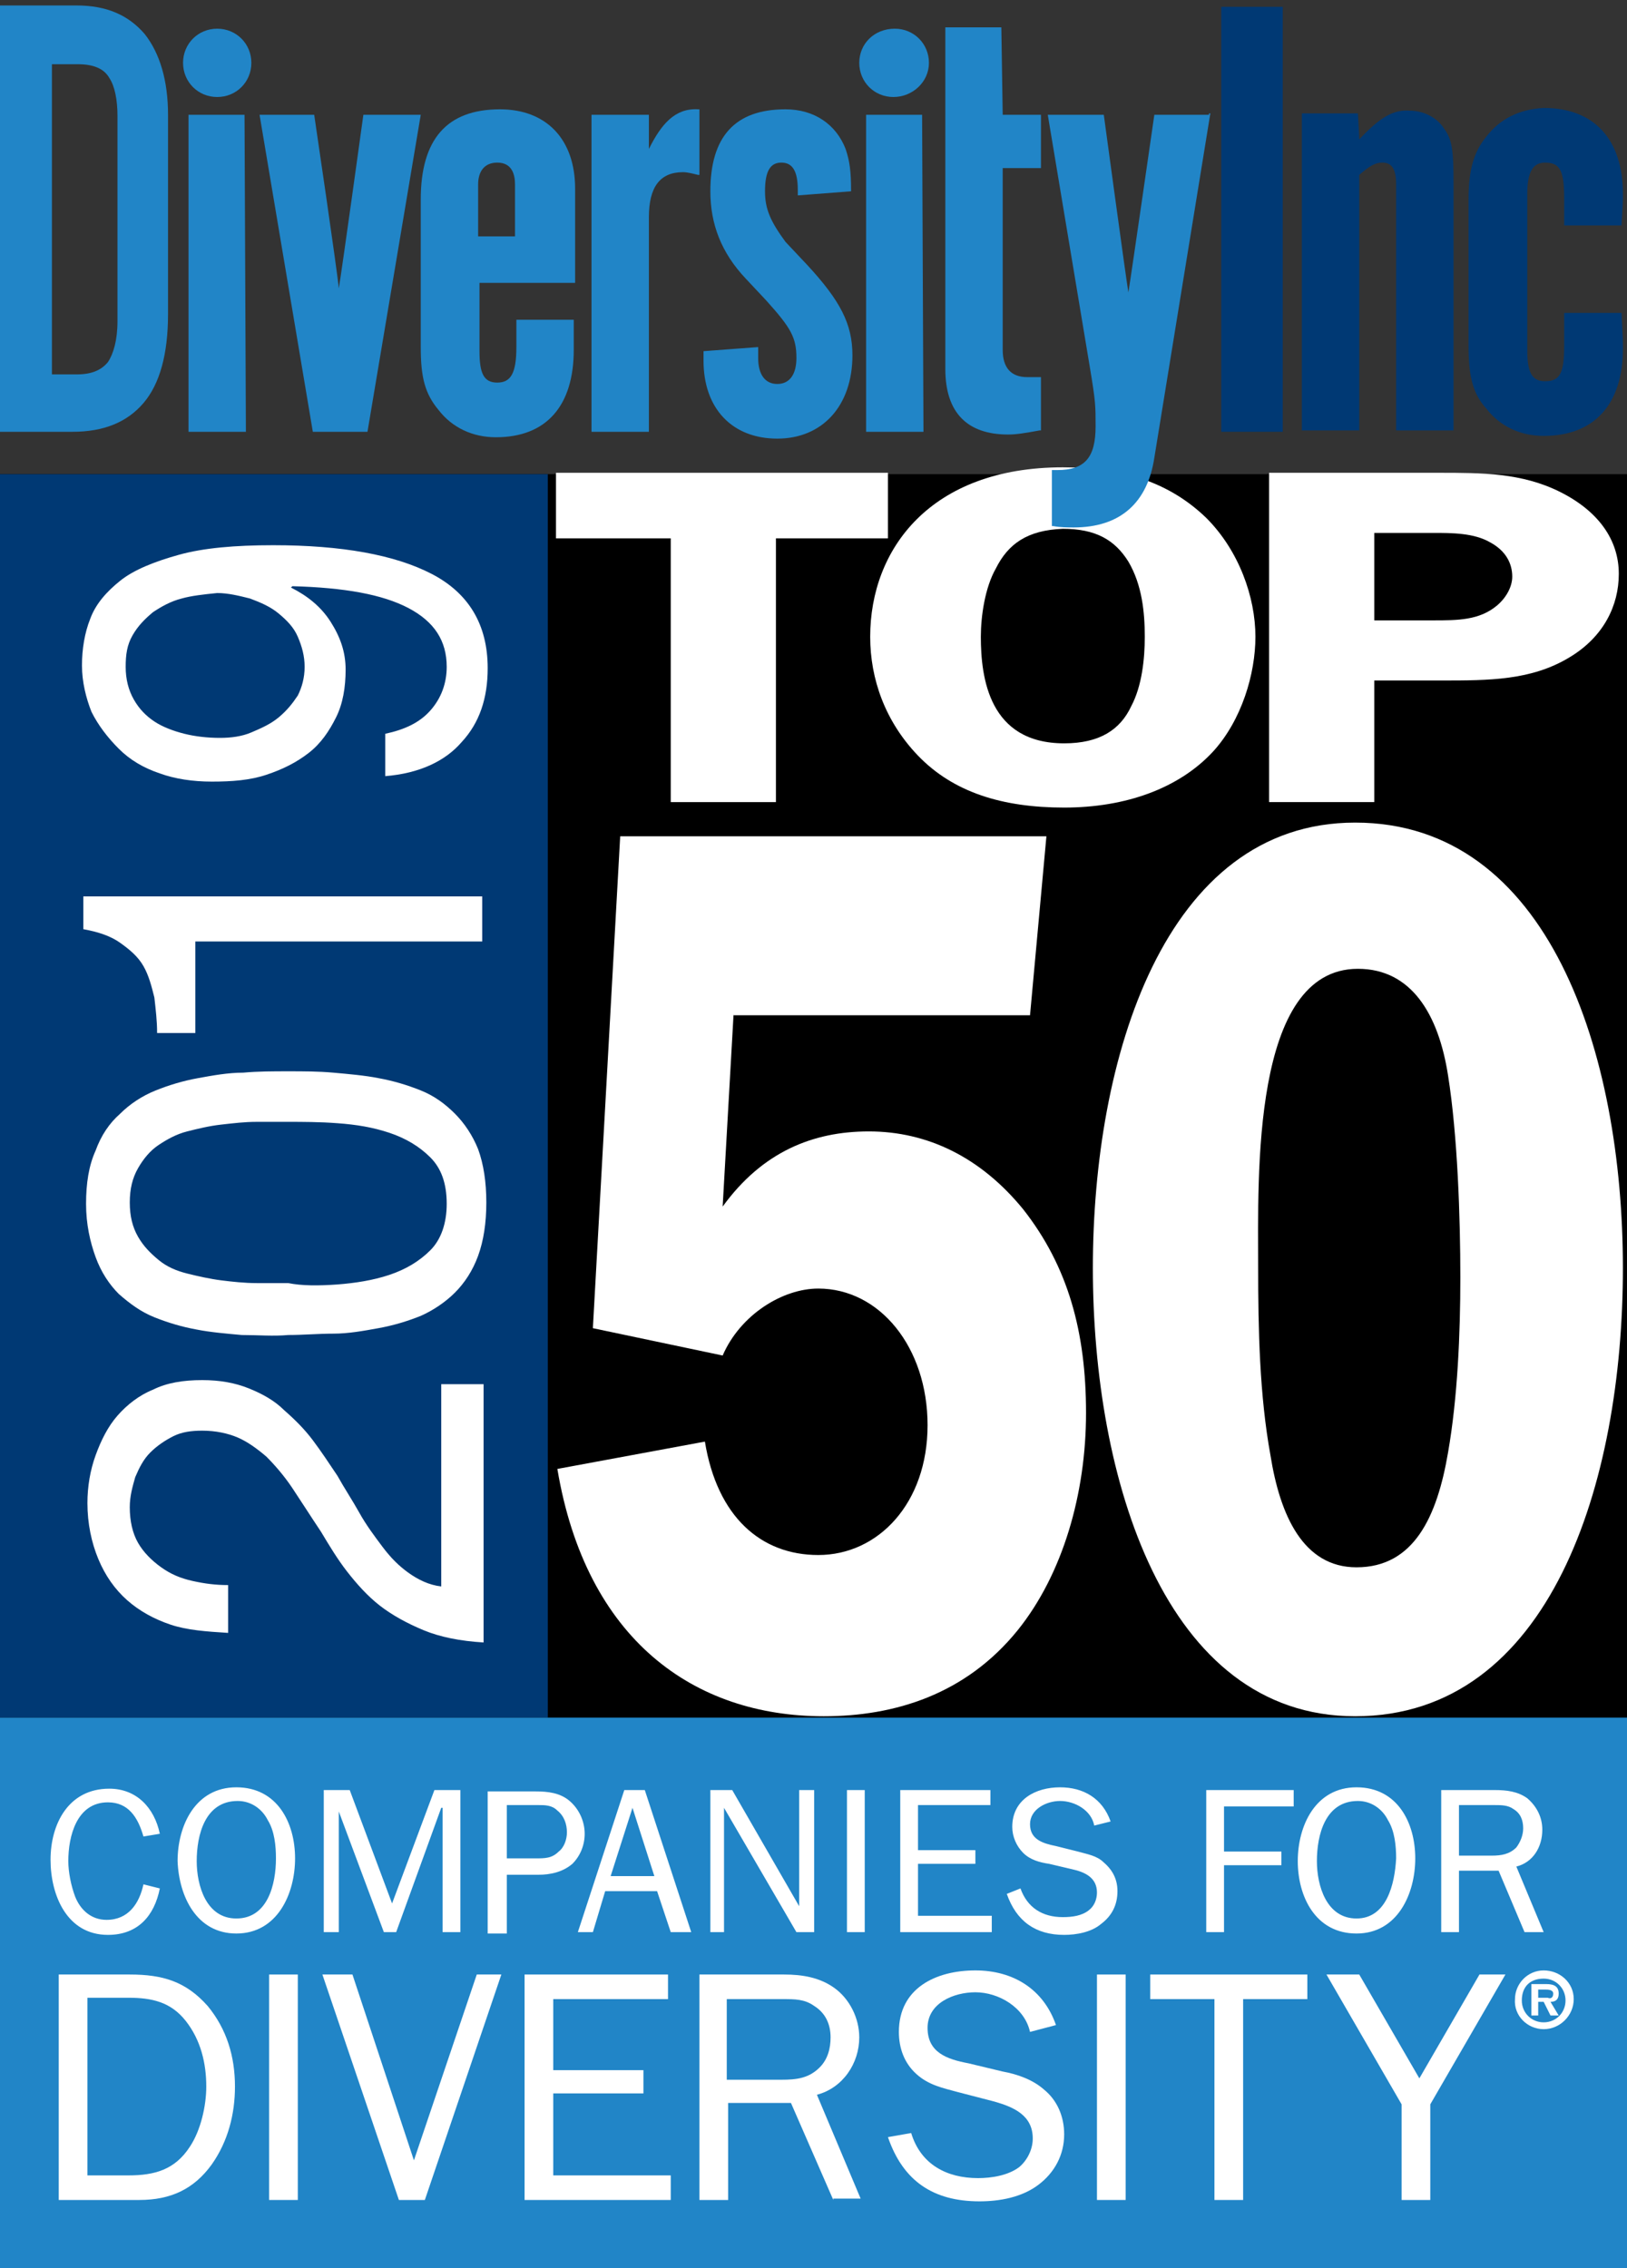 <?xml version="1.0" encoding="utf-8"?>
<!-- Generator: Adobe Illustrator 24.1.0, SVG Export Plug-In . SVG Version: 6.00 Build 0)  -->
<svg version="1.1" id="Layer_1" xmlns="http://www.w3.org/2000/svg" xmlns:xlink="http://www.w3.org/1999/xlink" x="0px" y="0px"
	 viewBox="0 0 119.1 166" enable-background="new 0 0 119.1 166" xml:space="preserve">
<rect x="0" y="0" width="119.1" height="166" fill="#333333" stroke="none"/>
<rect y="34.7" width="119.1" height="130"/>
<rect y="34.7" fill="#003974" width="40.1" height="91"/>
<polygon fill="#FFFFFF" points="65,39.4 56.8,39.4 56.8,58.7 49.1,58.7 49.1,39.4 40.7,39.4 40.7,34.6 65,34.6 "/>
<g>
	<defs>
		<rect id="SVGID_1_" width="119.1" height="166"/>
	</defs>
	<clipPath id="SVGID_2_">
		<use xlink:href="#SVGID_1_"  overflow="visible"/>
	</clipPath>
	<path clip-path="url(#SVGID_2_)" fill="#FFFFFF" d="M67.2,55.3c-2.4-2.5-3.5-5.6-3.5-8.7c0-6.4,4.4-12.4,14.1-12.4
		c4.4,0,7.8,1.1,10.5,3.7c2.4,2.4,3.6,5.8,3.6,8.7c0,2.7-1,6.1-3.1,8.4c-2.5,2.7-6.4,4.1-10.9,4.1C73.4,59.1,69.8,58,67.2,55.3
		 M72.9,41.6c-0.8,1.4-1.1,3.5-1.1,5c0,3,0.6,7.8,6.1,7.8c2.6,0,4.1-1,4.9-2.7c0.8-1.5,1-3.5,1-5.1c0-1.8-0.2-3.8-1.2-5.5
		c-1-1.6-2.4-2.4-4.8-2.4C75.2,38.8,73.8,39.8,72.9,41.6"/>
	<path clip-path="url(#SVGID_2_)" fill="#FFFFFF" d="M100.6,58.7h-7.7V34.6h12.4c3.2,0,6.1,0,8.9,1.4c2.8,1.4,4.3,3.5,4.3,6
		c0,2.3-1.1,4.6-3.6,6.1c-2.8,1.7-5.9,1.7-9.4,1.7h-4.9V58.7 M104.9,45.4c1.8,0,3.4,0,4.7-1.1c0.7-0.6,1.1-1.4,1.1-2.1
		c0-1-0.5-1.9-1.6-2.5c-1.2-0.7-2.8-0.7-4.2-0.7h-4.3v6.4H104.9z"/>
	<polygon clip-path="url(#SVGID_2_)" fill="#003974" points="93.8,0.5 89.4,0.5 89.4,31.6 93.9,31.6 93.9,0.5 	"/>
	<path clip-path="url(#SVGID_2_)" fill="#003974" d="M99.5,10.2c0-0.3-0.1-1.9-0.1-1.9h-4.1v23.2h4.2V12.8c0.8-0.7,1.2-0.9,1.7-0.9
		c0.7,0,1,0.5,1,1.6v18h4.2V13.4c0-2.4-0.1-3.2-0.7-4c-0.5-0.8-1.5-1.3-2.5-1.3C102,8,101,8.6,99.5,10.2"/>
	<path clip-path="url(#SVGID_2_)" fill="#003974" d="M108.8,10c-0.9,1.1-1.3,2.4-1.3,4.6v10.7c0,2.2,0.3,3.5,1.3,4.6
		c1,1.3,2.5,2,4.2,2c3.7,0,5.8-2.3,5.8-6.4c0-0.6,0-0.7-0.1-2.5l0-0.1h-4.2v2.4c0,2-0.3,2.6-1.4,2.6c-1,0-1.3-0.7-1.3-2.3V14.2
		c0-1.6,0.4-2.3,1.3-2.3c1.1,0,1.4,0.6,1.4,2.6v2h4.2l0-0.1c0.1-1.6,0.1-1.6,0.1-2.2c0-4-2.1-6.3-5.8-6.3
		C111.2,8,109.8,8.7,108.8,10"/>
	<path clip-path="url(#SVGID_2_)" fill="#2185C7" d="M30.6,8.4h-4c0,0-1.6,11.6-1.8,12.7C24.7,19.9,23,8.4,23,8.4h-4l3.9,23.2h4
		l3.9-23.2H30.6"/>
	<path clip-path="url(#SVGID_2_)" fill="#2185C7" d="M30.8,14.6v10.8c0,2.2,0.3,3.4,1.3,4.6c1,1.3,2.5,2,4.2,2
		c3.7,0,5.7-2.3,5.7-6.4l0-2.2h-4.2v2c0,1.9-0.4,2.6-1.4,2.6c-1,0-1.3-0.7-1.3-2.3v-5h7v-6.9c0-3.6-2.1-5.8-5.5-5.8
		C32.7,8,30.8,10.2,30.8,14.6 M35,13.5c0-1,0.5-1.6,1.4-1.6c1.1,0,1.3,0.9,1.3,1.6v3.8H35V13.5z"/>
	<path clip-path="url(#SVGID_2_)" fill="#2185C7" d="M47.5,10.9V8.4h-4.2v23.2h4.2V15.9c0-2.2,0.8-3.3,2.5-3.3
		c0.3,0,0.7,0.1,1.1,0.2l0.1,0V8l-0.1,0C49.4,7.9,48.4,9.1,47.5,10.9"/>
	<path clip-path="url(#SVGID_2_)" fill="#2185C7" d="M52,14c0,2.4,0.8,4.5,2.6,6.4c0,0,1.5,1.6,1.5,1.6c1.8,2,2.2,2.7,2.2,4.2
		c0,1.2-0.5,1.9-1.4,1.9c-0.9,0-1.4-0.7-1.4-1.9c0-0.2,0-0.4,0-0.7l0-0.1l-4,0.3l0,0.1c0,0.2,0,0.3,0,0.6c0,3.5,2.1,5.7,5.4,5.7
		c3.3,0,5.5-2.4,5.5-6.1c0-2.3-0.9-4-3.3-6.6c0,0-1.6-1.7-1.6-1.7C56.4,16.2,56,15.3,56,14c0-1.5,0.4-2.1,1.2-2.1
		c0.8,0,1.2,0.6,1.2,2v0.4l3.9-0.3V14c0-1.5-0.1-2.2-0.4-3.1C61.2,9.1,59.6,8,57.5,8C53.8,8,52,10,52,14"/>
	<path clip-path="url(#SVGID_2_)" fill="#2185C7" d="M73.3,2h-4.1v25c0,3.2,1.6,4.8,4.6,4.8c0.6,0,1.2-0.1,2.3-0.3l0.1,0v-3.9
		l-0.1,0c-0.3,0-0.7,0-0.9,0c-1.2,0-1.8-0.7-1.8-2V12.3h2.8V8.4h-2.8L73.3,2L73.3,2"/>
	<path clip-path="url(#SVGID_2_)" fill="#2185C7" d="M88.5,8.4h-4c0,0-1.7,11.8-1.9,13c-0.2-1.2-1.8-13-1.8-13h-4.1L79.8,27
		c0.4,2.4,0.4,2.7,0.4,4.2c0,2.3-0.8,3.2-2.8,3.2H77l0,4.1l0.1,0c0.5,0.1,1.1,0.1,1.5,0.1c3.4,0,5.4-1.8,5.9-5.1v0l4.1-25.2H88.5"/>
	<path clip-path="url(#SVGID_2_)" fill="#2185C7" d="M17.9,8.4h-4.1v23.2H18L17.9,8.4L17.9,8.4 M13.4,4.6c0,1.4,1.1,2.5,2.5,2.5
		c1.4,0,2.5-1.1,2.5-2.5c0-1.4-1.1-2.5-2.5-2.5C14.5,2.1,13.4,3.2,13.4,4.6"/>
	<path clip-path="url(#SVGID_2_)" fill="#2185C7" d="M67.5,8.4h-4.1v23.2h4.2L67.5,8.4L67.5,8.4 M62.9,4.6c0,1.4,1.1,2.5,2.5,2.5
		C66.8,7.1,68,6,68,4.6c0-1.4-1.1-2.5-2.5-2.5C64,2.1,62.9,3.2,62.9,4.6"/>
	<path clip-path="url(#SVGID_2_)" fill="#FFFFFF" d="M53.7,74.2l-0.8,14.1c2.9-4,6.6-5.5,10.7-5.5c4.3,0,8.2,1.9,11.3,5.7
		c3.3,4.2,4.6,9,4.6,14.9c0,5.9-1.7,11.8-5,15.9c-3.8,4.7-9,6.3-14.2,6.3c-9.5,0-17.4-5.6-19.5-18.1l10.8-2c0.9,5.5,4.1,8.3,8.3,8.3
		c4.4,0,8-3.8,8-9.5c0-5.7-3.5-10-8-10c-2.6,0-5.7,1.9-7,4.9l-9.5-2l2-36h31.2l-1.2,13.1H53.7"/>
	<path clip-path="url(#SVGID_2_)" fill="#FFFFFF" d="M80,92.8c0-15.3,5.2-32.6,19.2-32.6c14.2,0,19.6,16.9,19.6,32.6
		s-5.3,32.8-19.6,32.8C85.2,125.6,80,108.1,80,92.8 M92.1,92.7c0,4.6,0.1,9.4,0.9,13.8c0.7,4.4,2.4,8.2,6.3,8.2
		c4.2,0,5.9-3.7,6.7-8.4c0.7-4,0.9-8.7,0.9-12.8c0-4.4-0.2-10.4-0.9-14.8c-0.7-4.5-2.7-7.8-6.6-7.8C91.6,70.9,92.1,86.1,92.1,92.7"
		/>
	<rect y="125.7" clip-path="url(#SVGID_2_)" fill="#2185C7" width="119.1" height="40.3"/>
	<path clip-path="url(#SVGID_2_)" fill="#FFFFFF" d="M4.3,144.5h5.2c2.4,0,4.1,0.5,5.7,2.3c1.4,1.7,2,3.7,2,5.9c0,2-0.5,4-1.7,5.7
		c-1.3,1.8-3,2.6-5.3,2.6H4.3V144.5 M9.4,159.2c1.9,0,3.4-0.4,4.5-2.1c0.8-1.2,1.2-3,1.2-4.4c0-1.7-0.4-3.4-1.5-4.8
		c-1.1-1.4-2.5-1.7-4.2-1.7h-3v13H9.4z"/>
	<polygon clip-path="url(#SVGID_2_)" fill="#FFFFFF" points="31.1,161 29.2,161 23.6,144.5 25.8,144.5 30.3,158.1 34.9,144.5 
		36.7,144.5 	"/>
	<polygon clip-path="url(#SVGID_2_)" fill="#FFFFFF" points="49.1,161 38.4,161 38.4,144.5 48.9,144.5 48.9,146.3 40.5,146.3 
		40.5,151.5 47.1,151.5 47.1,153.2 40.5,153.2 40.5,159.2 49.1,159.2 	"/>
	<path clip-path="url(#SVGID_2_)" fill="#FFFFFF" d="M61,161l-3.1-7.1h-4.6v7.1h-2.1v-16.5h6.2c1.3,0,2.6,0.2,3.7,1
		c1.1,0.8,1.8,2.2,1.8,3.6c0,1.9-1.2,3.7-3.1,4.2l3.2,7.6H61 M57.2,152.2c1.1,0,2-0.1,2.8-0.9c0.6-0.6,0.8-1.4,0.8-2.2
		c0-1-0.4-1.8-1.2-2.3c-0.7-0.5-1.4-0.5-2.3-0.5h-4.1v5.9H57.2z"/>
	<path clip-path="url(#SVGID_2_)" fill="#FFFFFF" d="M66.7,156.1c0.7,2.3,2.6,3.3,4.9,3.3c1,0,2.2-0.2,3-0.8c0.6-0.5,1-1.3,1-2.1
		c0-1.7-1.4-2.3-2.8-2.7l-2.7-0.7c-1.1-0.3-2.1-0.5-3-1.3c-0.9-0.8-1.3-1.9-1.3-3.1c0-3.2,2.7-4.5,5.6-4.5c2.8,0,5,1.4,5.9,4
		l-1.9,0.5c-0.4-1.8-2.3-2.9-4-2.9c-1.6,0-3.5,0.8-3.5,2.6c0,1.8,1.4,2.3,3,2.6l2.5,0.6c1.1,0.2,2.2,0.6,3,1.3c1,0.8,1.5,2,1.5,3.3
		c0,1.5-0.7,2.8-1.9,3.7c-1.2,0.9-2.8,1.2-4.3,1.2c-3.4,0-5.6-1.5-6.7-4.7L66.7,156.1"/>
	<rect x="80.3" y="144.5" clip-path="url(#SVGID_2_)" fill="#FFFFFF" width="2.1" height="16.5"/>
	<polygon clip-path="url(#SVGID_2_)" fill="#FFFFFF" points="91,161 88.9,161 88.9,146.3 84.2,146.3 84.2,144.5 95.7,144.5 
		95.7,146.3 91,146.3 	"/>
	<polygon clip-path="url(#SVGID_2_)" fill="#FFFFFF" points="104.7,154 104.7,161 102.6,161 102.6,154 97.1,144.5 99.5,144.5 
		103.9,152.1 108.3,144.5 110.2,144.5 	"/>
	<path clip-path="url(#SVGID_2_)" fill="#FFFFFF" d="M10.5,137.9c-0.3,1.4-1.1,2.6-2.7,2.6c-1.1,0-1.9-0.7-2.3-1.7
		c-0.3-0.8-0.5-1.8-0.5-2.6c0-1.8,0.6-4.3,2.9-4.3c1.5,0,2.2,1.1,2.6,2.5l1.2-0.2c-0.4-1.9-1.7-3.3-3.7-3.3c-3,0-4.3,2.6-4.3,5.2
		c0,2.6,1.2,5.5,4.2,5.5c2.2,0,3.4-1.4,3.8-3.4L10.5,137.9 M17.3,141.5c3,0,4.3-2.9,4.3-5.5c0-2.6-1.3-5.2-4.3-5.2
		c-3,0-4.3,2.8-4.3,5.4C13.1,138.8,14.4,141.5,17.3,141.5 M17.3,140.4c-2.2,0-2.9-2.4-2.9-4.2c0-1.9,0.6-4.4,3-4.4
		c1,0,1.8,0.6,2.2,1.4c0.5,0.8,0.6,1.9,0.6,2.8C20.2,137.9,19.6,140.4,17.3,140.4 M24.7,132.3L24.7,132.3l3.4,9.1H29l3.3-9.1h0.1
		v9.1h1.3V131h-1.9l-3.1,8.3l-3.1-8.3h-1.9v10.4h1.1V132.3z M37.1,141.4v-4.2h2.3c0.9,0,1.8-0.2,2.5-0.8c0.6-0.6,0.9-1.4,0.9-2.2
		c0-0.9-0.4-1.8-1.1-2.4c-0.7-0.6-1.6-0.7-2.5-0.7h-3.5v10.4H37.1z M37.1,136.1v-4h2.3c0.5,0,1,0,1.4,0.4c0.5,0.4,0.7,1,0.7,1.6
		c0,0.5-0.2,1.1-0.6,1.4c-0.5,0.5-1,0.5-1.7,0.5H37.1z M50.6,141.4L47.2,131h-1.5l-3.4,10.4h1.1l0.9-3h3.8l1,3H50.6z M47.9,137.3
		h-3.2l1.6-5L47.9,137.3z M59.6,141.4V131h-1.1v8.5l-4.9-8.5h-1.6v10.4H53v-9.1l5.3,9.1H59.6z M62,141.4h1.3V131H62V141.4z
		 M72.6,140.2h-5.4v-3.8h4.2v-1h-4.2v-3.3h5.3V131h-6.6v10.4h6.7V140.2z M73.7,138.6c0.7,2,2.1,3,4.2,3c0.9,0,2-0.2,2.7-0.8
		c0.8-0.6,1.2-1.4,1.2-2.4c0-0.8-0.3-1.5-1-2.1c-0.5-0.5-1.2-0.6-1.9-0.8l-1.6-0.4c-1-0.2-1.9-0.5-1.9-1.6c0-1.1,1.2-1.7,2.2-1.7
		c1.1,0,2.3,0.7,2.5,1.8l1.2-0.3c-0.6-1.7-2-2.5-3.7-2.5c-1.8,0-3.5,0.9-3.5,2.9c0,0.7,0.3,1.4,0.8,1.9c0.5,0.5,1.2,0.7,1.9,0.8
		l1.7,0.4c0.9,0.2,1.8,0.6,1.8,1.7c0,0.5-0.2,1-0.6,1.3c-0.5,0.4-1.2,0.5-1.9,0.5c-1.5,0-2.6-0.7-3.1-2.1L73.7,138.6z M89.6,141.4
		v-4.9h4.2v-1h-4.2v-3.3h5.1V131h-6.4v10.4H89.6z M99.3,141.5c3,0,4.3-2.9,4.3-5.5c0-2.6-1.3-5.2-4.3-5.2c-3,0-4.3,2.8-4.3,5.4
		C95,138.8,96.3,141.5,99.3,141.5 M99.3,140.4c-2.2,0-2.9-2.4-2.9-4.2c0-1.9,0.6-4.4,3-4.4c1,0,1.8,0.6,2.2,1.4
		c0.5,0.8,0.6,1.9,0.6,2.8C102.1,137.9,101.5,140.4,99.3,140.4 M113,141.4l-2-4.8c1.2-0.3,1.9-1.4,1.9-2.7c0-0.9-0.4-1.7-1.1-2.3
		c-0.7-0.5-1.5-0.6-2.4-0.6h-3.9v10.4h1.3v-4.5h2.9l1.9,4.5H113z M106.8,135.8v-3.7h2.6c0.5,0,1,0,1.4,0.3c0.5,0.3,0.7,0.8,0.7,1.4
		c0,0.5-0.2,1-0.5,1.4c-0.5,0.5-1.1,0.6-1.8,0.6H106.8z"/>
	<rect x="19.7" y="144.5" clip-path="url(#SVGID_2_)" fill="#FFFFFF" width="2.1" height="16.5"/>
	<path clip-path="url(#SVGID_2_)" fill="#FFFFFF" d="M113,148.5c1.2,0,2.2-1,2.2-2.2c0-1.2-1-2.1-2.2-2.1c-1.2,0-2.1,1-2.1,2.1
		C110.8,147.5,111.8,148.5,113,148.5 M113,148c-0.9,0-1.6-0.7-1.6-1.6c0-1,0.6-1.6,1.6-1.6c0.9,0,1.6,0.7,1.6,1.6
		C114.6,147.3,113.9,148,113,148 M113.5,146.5c0.4,0,0.6-0.2,0.6-0.6c0-0.5-0.3-0.7-0.9-0.7h-1.1v2.3h0.5v-1h0.4l0.5,1h0.6
		L113.5,146.5z M112.6,146.2v-0.6h0.5c0.2,0,0.6,0,0.6,0.3c0,0.3-0.2,0.4-0.4,0.3H112.6z"/>
	<path clip-path="url(#SVGID_2_)" fill="#2185C7" d="M0,0.4h5.6c2.2,0,3.8,0.7,5,2.1c1.1,1.4,1.7,3.4,1.7,5.9v14.6
		c0,2.9-0.6,5.1-1.8,6.5c-1.2,1.4-2.9,2.1-5.2,2.1H0V0.4z M3.8,27.4h1.8c1.1,0,1.8-0.3,2.3-0.9c0.4-0.6,0.7-1.6,0.7-3v-15
		c0-1.2-0.2-2.2-0.6-2.8c-0.4-0.7-1.2-1-2.3-1H3.8V27.4z"/>
</g>
<g>
	<g>
		<path fill="#FFFFFF" d="M12.5,118.9c-1.2-0.4-2.3-1-3.2-1.8c-0.9-0.8-1.6-1.8-2.1-3c-0.5-1.2-0.8-2.6-0.8-4.1
			c0-1.2,0.2-2.4,0.6-3.5c0.4-1.1,0.9-2.1,1.6-2.9s1.6-1.5,2.6-1.9c1-0.5,2.2-0.7,3.6-0.7c1.3,0,2.4,0.2,3.4,0.6
			c1,0.4,1.9,0.9,2.6,1.6c0.8,0.7,1.5,1.4,2.1,2.2c0.6,0.8,1.2,1.7,1.8,2.6c0.5,0.9,1.1,1.8,1.6,2.7c0.5,0.9,1.1,1.7,1.7,2.5
			s1.2,1.4,1.9,1.9c0.7,0.5,1.5,0.9,2.4,1v-14.8h3.1v18.9c-1.7-0.1-3.2-0.4-4.4-0.9c-1.2-0.5-2.3-1.1-3.2-1.8
			c-0.9-0.7-1.7-1.6-2.4-2.5c-0.7-0.9-1.3-1.9-1.9-2.9c-0.8-1.2-1.5-2.3-2.1-3.2c-0.6-0.9-1.3-1.7-1.9-2.3c-0.7-0.6-1.4-1.1-2.1-1.4
			s-1.6-0.5-2.6-0.5c-0.8,0-1.5,0.1-2.1,0.4c-0.6,0.3-1.2,0.7-1.7,1.2c-0.5,0.5-0.8,1.1-1.1,1.8c-0.2,0.7-0.4,1.4-0.4,2.2
			c0,1,0.2,1.9,0.6,2.6c0.4,0.7,1,1.3,1.7,1.8c0.7,0.5,1.4,0.8,2.3,1c0.9,0.2,1.7,0.3,2.6,0.3v3.5C15.1,119.4,13.7,119.3,12.5,118.9
			z"/>
		<path fill="#FFFFFF" d="M17.7,97.7c-1.1-0.1-2.3-0.2-3.3-0.4c-1.1-0.2-2.1-0.5-3.1-0.9c-1-0.4-1.8-1-2.6-1.7C8,94,7.4,93.1,7,92
			c-0.4-1.1-0.7-2.4-0.7-3.9c0-1.5,0.2-2.8,0.7-3.9c0.4-1.1,1-2,1.8-2.7c0.7-0.7,1.6-1.3,2.6-1.7c1-0.4,2-0.7,3.1-0.9
			c1.1-0.2,2.2-0.4,3.3-0.4c1.1-0.1,2.2-0.1,3.3-0.1c1.1,0,2.2,0,3.3,0.1c1.1,0.1,2.3,0.2,3.3,0.4c1.1,0.2,2.1,0.5,3.1,0.9
			c1,0.4,1.8,1,2.5,1.7c0.7,0.7,1.3,1.6,1.7,2.6c0.4,1.1,0.6,2.4,0.6,3.9c0,1.5-0.2,2.8-0.6,3.9c-0.4,1.1-1,2-1.7,2.7
			c-0.7,0.7-1.6,1.3-2.5,1.7c-1,0.4-2,0.7-3.1,0.9c-1.1,0.2-2.2,0.4-3.3,0.4s-2.2,0.1-3.3,0.1C20,97.8,18.9,97.7,17.7,97.7z
			 M24.7,94c1.3-0.1,2.6-0.3,3.8-0.7c1.2-0.4,2.2-1,3-1.8c0.8-0.8,1.2-2,1.2-3.4c0-1.5-0.4-2.6-1.2-3.4c-0.8-0.8-1.8-1.4-3-1.8
			c-1.2-0.4-2.4-0.6-3.8-0.7c-1.3-0.1-2.6-0.1-3.6-0.1c-0.7,0-1.5,0-2.3,0c-0.9,0-1.7,0.1-2.6,0.2c-0.9,0.1-1.7,0.3-2.5,0.5
			c-0.8,0.2-1.5,0.6-2.1,1s-1.1,1-1.5,1.7c-0.4,0.7-0.6,1.5-0.6,2.5c0,1,0.2,1.8,0.6,2.5c0.4,0.7,0.9,1.2,1.5,1.7s1.3,0.8,2.1,1
			c0.8,0.2,1.7,0.4,2.5,0.5s1.7,0.2,2.6,0.2c0.9,0,1.6,0,2.3,0C22.1,94.1,23.3,94.1,24.7,94z"/>
		<path fill="#FFFFFF" d="M35.2,68.9H14.3v6.7h-2.8c0-0.9-0.1-1.7-0.2-2.6c-0.2-0.8-0.4-1.6-0.8-2.3c-0.4-0.7-1-1.2-1.7-1.7
			c-0.7-0.5-1.6-0.8-2.7-1v-2.4h29.2V68.9z"/>
		<path fill="#FFFFFF" d="M31.5,52c0.8-0.9,1.2-2,1.2-3.2c0-1.9-0.9-3.3-2.8-4.3c-1.9-1-4.7-1.5-8.5-1.6L21.3,43
			c1.2,0.6,2.2,1.4,2.9,2.5c0.7,1.1,1.1,2.2,1.1,3.5c0,1.3-0.2,2.5-0.7,3.5c-0.5,1-1.1,1.9-2,2.6c-0.9,0.7-1.9,1.2-3.1,1.6
			c-1.2,0.4-2.5,0.5-4,0.5c-1.4,0-2.7-0.2-3.8-0.6c-1.2-0.4-2.2-1-3-1.8c-0.8-0.8-1.5-1.7-2-2.7C6.3,51.1,6,49.9,6,48.7
			c0-1.2,0.2-2.4,0.6-3.4c0.4-1.1,1.2-2,2.2-2.8c1-0.8,2.5-1.4,4.3-1.9c1.8-0.5,4.1-0.7,6.9-0.7c5,0,8.9,0.7,11.6,2.1
			c2.7,1.4,4.1,3.7,4.1,6.9c0,2.2-0.6,4-1.9,5.4c-1.2,1.4-3.1,2.3-5.6,2.5v-3.1C29.6,53.4,30.7,52.9,31.5,52z M13.3,43.8
			c-0.8,0.2-1.5,0.6-2.1,1c-0.6,0.5-1.1,1-1.5,1.7c-0.4,0.7-0.5,1.4-0.5,2.3c0,0.9,0.2,1.7,0.6,2.4s0.9,1.2,1.5,1.6
			c0.6,0.4,1.4,0.7,2.2,0.9c0.8,0.2,1.7,0.3,2.6,0.3c0.8,0,1.6-0.1,2.3-0.4c0.7-0.3,1.4-0.6,2-1.1c0.6-0.5,1-1,1.4-1.6
			c0.3-0.6,0.5-1.3,0.5-2.1c0-0.8-0.2-1.5-0.5-2.2c-0.3-0.7-0.8-1.2-1.4-1.7c-0.6-0.5-1.3-0.8-2.1-1.1c-0.8-0.2-1.6-0.4-2.4-0.4
			C14.9,43.5,14,43.6,13.3,43.8z"/>
	</g>
</g>
</svg>
